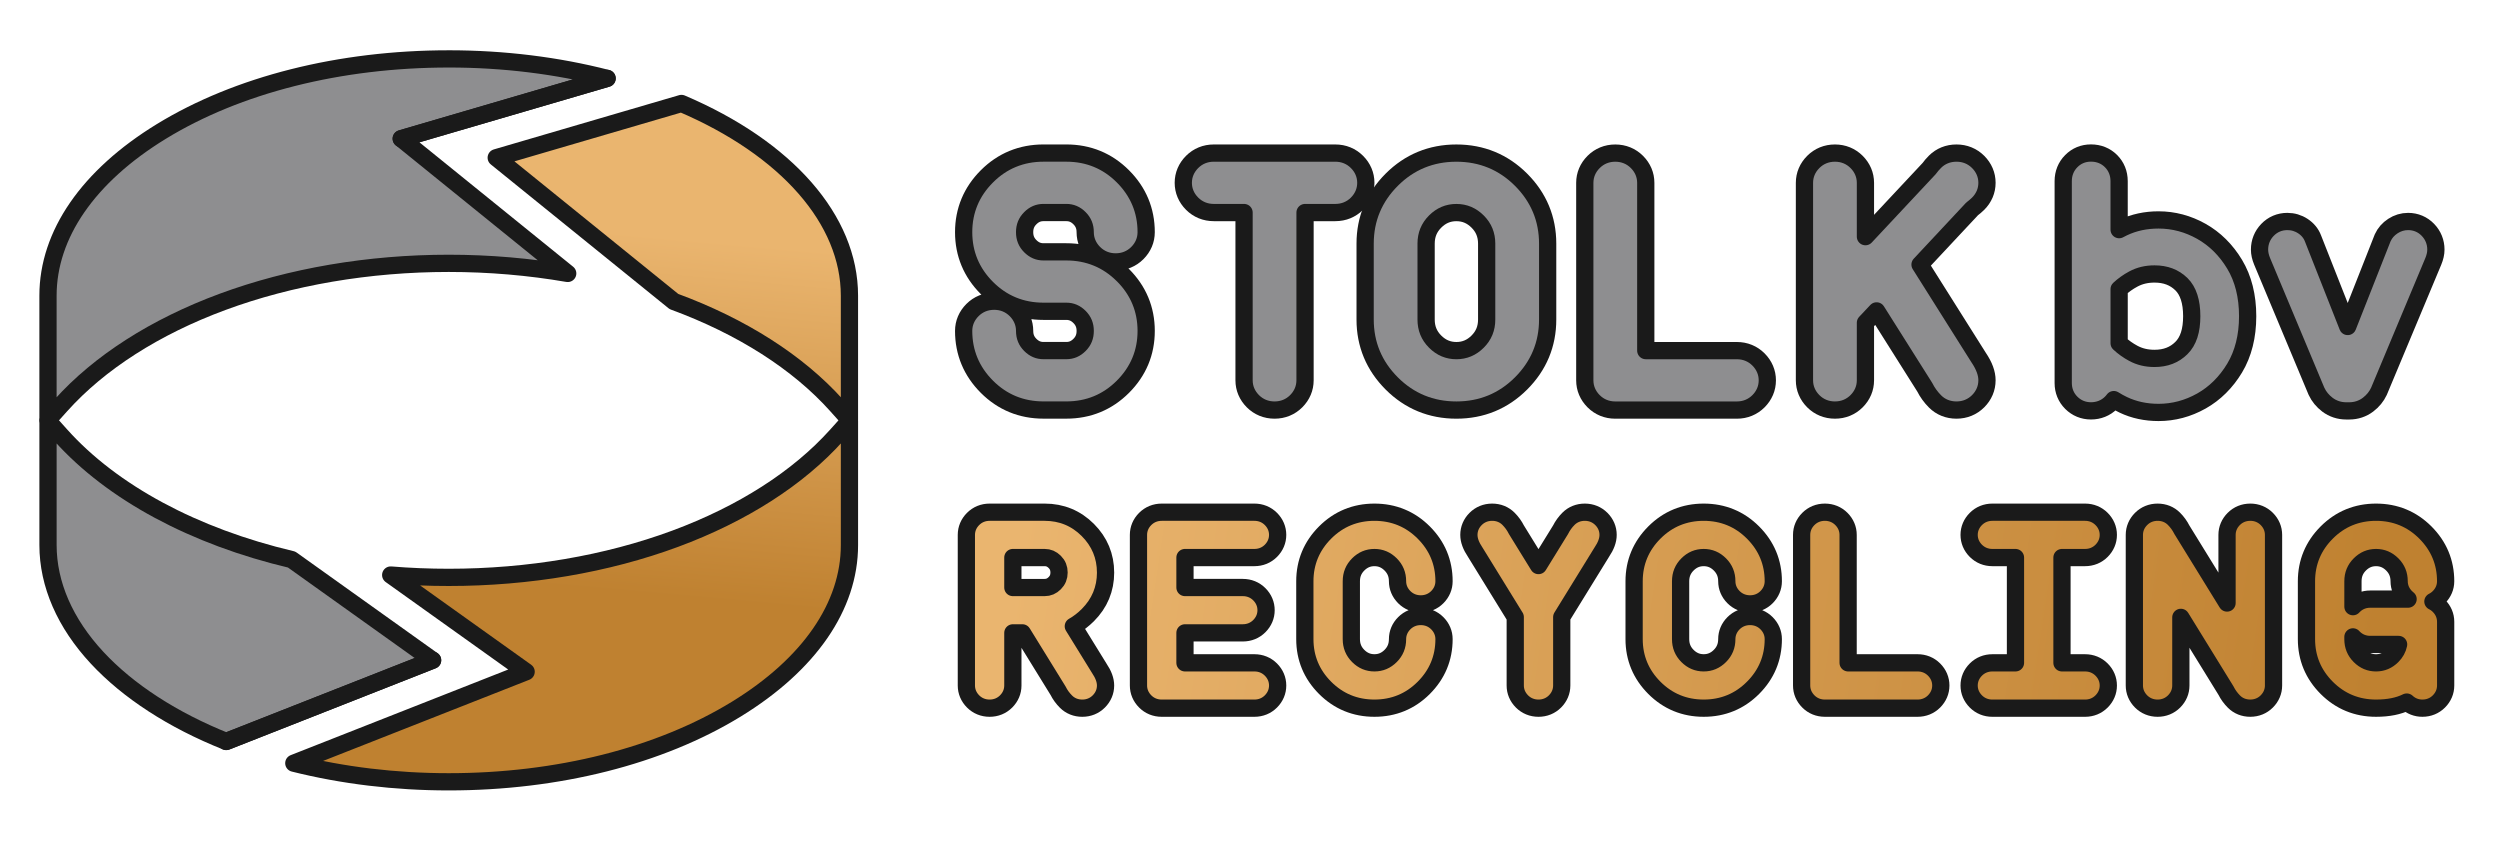<?xml version="1.0" encoding="UTF-8"?>
<svg id="Laag_1" data-name="Laag 1" xmlns="http://www.w3.org/2000/svg" xmlns:xlink="http://www.w3.org/1999/xlink" viewBox="0 0 2174.59 731.29">
  <defs>
    <style>
      .cls-1 {
        fill: url(#Naamloos_verloop_119-11);
      }

      .cls-1, .cls-2, .cls-3, .cls-4, .cls-5, .cls-6, .cls-7, .cls-8, .cls-9, .cls-10, .cls-11, .cls-12 {
        stroke: #1a1a1a;
        stroke-linecap: round;
        stroke-linejoin: round;
        stroke-width: 15px;
      }

      .cls-2 {
        fill: url(#Naamloos_verloop_119-10);
      }

      .cls-3 {
        fill: #8e8e90;
      }

      .cls-4 {
        fill: url(#Naamloos_verloop_119);
      }

      .cls-5 {
        fill: url(#Naamloos_verloop_119-5);
      }

      .cls-6 {
        fill: url(#Naamloos_verloop_119-7);
      }

      .cls-7 {
        fill: url(#Naamloos_verloop_119-6);
      }

      .cls-8 {
        fill: url(#Naamloos_verloop_119-4);
      }

      .cls-9 {
        fill: url(#Naamloos_verloop_119-2);
      }

      .cls-10 {
        fill: url(#Naamloos_verloop_119-8);
      }

      .cls-11 {
        fill: url(#Naamloos_verloop_119-3);
      }

      .cls-12 {
        fill: url(#Naamloos_verloop_119-9);
      }
    </style>
    <linearGradient id="Naamloos_verloop_119" data-name="Naamloos verloop 119" x1="502.55" y1="512.33" x2="530.49" y2="201.07" gradientUnits="userSpaceOnUse">
      <stop offset="0" stop-color="#bf8130"/>
      <stop offset=".16" stop-color="#c6893a"/>
      <stop offset="1" stop-color="#eab56f"/>
    </linearGradient>
    <linearGradient id="Naamloos_verloop_119-2" data-name="Naamloos verloop 119" x1="561.35" y1="517.61" x2="589.28" y2="206.35" xlink:href="#Naamloos_verloop_119"/>
    <linearGradient id="Naamloos_verloop_119-3" data-name="Naamloos verloop 119" x1="2046.61" y1="704.85" x2="876.07" y2="529.27" xlink:href="#Naamloos_verloop_119"/>
    <linearGradient id="Naamloos_verloop_119-4" data-name="Naamloos verloop 119" x1="2050.24" y1="680.69" x2="879.69" y2="505.1" xlink:href="#Naamloos_verloop_119"/>
    <linearGradient id="Naamloos_verloop_119-5" data-name="Naamloos verloop 119" x1="2053.42" y1="659.46" x2="882.88" y2="483.88" xlink:href="#Naamloos_verloop_119"/>
    <linearGradient id="Naamloos_verloop_119-6" data-name="Naamloos verloop 119" x1="2057.01" y1="635.57" x2="886.46" y2="459.98" xlink:href="#Naamloos_verloop_119"/>
    <linearGradient id="Naamloos_verloop_119-7" data-name="Naamloos verloop 119" x1="2059.72" y1="617.44" x2="889.18" y2="441.86" xlink:href="#Naamloos_verloop_119"/>
    <linearGradient id="Naamloos_verloop_119-8" data-name="Naamloos verloop 119" x1="2062.04" y1="601.98" x2="891.5" y2="426.4" xlink:href="#Naamloos_verloop_119"/>
    <linearGradient id="Naamloos_verloop_119-9" data-name="Naamloos verloop 119" x1="2066.14" y1="574.69" x2="895.59" y2="399.11" xlink:href="#Naamloos_verloop_119"/>
    <linearGradient id="Naamloos_verloop_119-10" data-name="Naamloos verloop 119" x1="2069.3" y1="553.61" x2="898.75" y2="378.03" xlink:href="#Naamloos_verloop_119"/>
    <linearGradient id="Naamloos_verloop_119-11" data-name="Naamloos verloop 119" x1="2072.59" y1="531.65" x2="902.05" y2="356.06" xlink:href="#Naamloos_verloop_119"/>
  </defs>
  <g>
    <path class="cls-4" d="M255.57,663.85c42.46,10.65,88.19,16.19,134.75,16.19,94.77,0,183.59-22.43,250.09-63.16,63.5-38.9,98.48-89.6,98.48-142.76v-107.91l-11.22,12.5c-33.37,37.18-81.94,68.28-140.47,89.94-59.33,21.96-127.41,33.57-196.87,33.57-16.98,0-33.83-.68-50.49-2.04l117.81,84.12-202.07,79.55Z"/>
    <path class="cls-9" d="M727.66,352.58l11.22,12.5v-107.91c0-65.96-54.47-128.11-146.12-167.17l-161.13,47.18,154.56,125.09c59.01,21.69,107.87,52.87,141.47,90.29Z"/>
    <path class="cls-3" d="M52.98,378.71l-11.22-12.5v107.91c0,34.08,14.79,68,42.78,98.09,27.08,29.12,65.78,54.18,112.25,72.75l179.52-70.67-122.64-87.57c-84.89-20.01-156.05-58.29-200.68-108Z"/>
    <path class="cls-3" d="M390.32,51.24c-94.77,0-183.59,22.43-250.09,63.16-63.5,38.9-98.48,89.6-98.48,142.76v107.91l11.22-12.5c33.37-37.18,81.94-68.28,140.47-89.94,59.33-21.96,127.41-33.57,196.87-33.57,35.14,0,69.97,2.98,103.51,8.78l-144.83-117.22,179.09-52.45c-43.25-11.15-89.95-16.94-137.77-16.94Z"/>
    <polygon class="cls-3" points="528.09 68.19 349 120.63 528.09 68.19 528.09 68.19"/>
    <polygon class="cls-3" points="196.78 644.96 376.3 574.28 196.78 644.96 196.78 644.96"/>
  </g>
  <g>
    <path class="cls-3" d="M976.73,239.31c-13.43-13.43-30-20.24-49.23-20.24h-19.82c-4.48,0-8.13-1.57-11.5-4.94-3.37-3.36-4.93-7.23-4.93-12.16s1.57-8.79,4.93-12.16,7.02-4.94,11.5-4.94h19.82c4.48,0,8.13,1.57,11.5,4.93,3.37,3.37,4.94,7.23,4.94,12.16,0,6.86,2.66,13.14,7.69,18.17,5.03,5.03,11.54,7.69,18.83,7.69s13.8-2.66,18.83-7.69c5.03-5.03,7.69-11.31,7.69-18.17,0-18.79-6.81-35.14-20.24-48.57-13.43-13.43-30-20.24-49.23-20.24h-19.82c-19.23,0-35.8,6.81-49.23,20.24-13.43,13.43-20.24,29.77-20.24,48.57s6.81,35.14,20.24,48.57c13.43,13.43,29.99,20.24,49.23,20.24h19.82c4.48,0,8.13,1.57,11.5,4.93,3.37,3.37,4.94,7.23,4.94,12.16s-1.57,8.79-4.94,12.16c-3.37,3.37-7.02,4.93-11.5,4.93h-19.82c-4.48,0-8.13-1.57-11.5-4.94-3.37-3.36-4.93-7.23-4.93-12.16,0-6.86-2.66-13.14-7.69-18.17-5.03-5.03-11.54-7.69-18.83-7.69s-13.8,2.66-18.83,7.69c-5.03,5.03-7.69,11.31-7.69,18.17,0,18.8,6.81,35.14,20.24,48.57,13.43,13.43,29.99,20.24,49.23,20.24h19.82c19.24,0,35.8-6.81,49.23-20.24,13.43-13.43,20.24-29.77,20.24-48.57s-6.81-35.14-20.24-48.57Z"/>
    <path class="cls-3" d="M1135.18,184.88h26.34c7.29,0,13.8-2.66,18.83-7.69,5.03-5.03,7.69-11.31,7.69-18.17s-2.66-13.15-7.69-18.17c-5.03-5.03-11.54-7.69-18.83-7.69h-105.73c-7.29,0-13.8,2.66-18.83,7.69-5.03,5.03-7.69,11.31-7.69,18.17s2.66,13.14,7.69,18.17c5.03,5.03,11.54,7.69,18.83,7.69h26.34v145.95c0,6.86,2.66,13.14,7.69,18.17,5.03,5.03,11.54,7.69,18.83,7.69s13.8-2.66,18.83-7.69c5.03-5.03,7.69-11.31,7.69-18.17v-145.95Z"/>
    <path class="cls-3" d="M1346.21,277.97v-66.08c0-21.52-7.79-40.21-23.15-55.57-15.36-15.36-34.28-23.15-56.24-23.15s-40.88,7.79-56.23,23.15c-15.36,15.36-23.15,34.06-23.15,55.57v66.08c0,21.52,7.79,40.21,23.15,55.57,15.36,15.36,34.28,23.15,56.23,23.15s40.87-7.79,56.24-23.15c15.36-15.36,23.15-34.06,23.15-55.57ZM1266.82,304.98c-7.17,0-13.23-2.56-18.5-7.84-5.28-5.27-7.84-11.54-7.84-19.16v-66.08c0-7.62,2.57-13.89,7.84-19.16,5.28-5.28,11.33-7.84,18.5-7.84s13.22,2.57,18.5,7.84c5.28,5.28,7.84,11.55,7.84,19.16v66.08c0,7.62-2.57,13.89-7.84,19.16-5.28,5.28-11.33,7.84-18.5,7.84Z"/>
    <path class="cls-3" d="M1529.59,349.01c5.03-5.03,7.69-11.31,7.69-18.17s-2.66-13.14-7.69-18.17c-5.03-5.03-11.54-7.69-18.83-7.69h-79.21v-145.95c0-6.86-2.66-13.15-7.69-18.17-5.03-5.03-11.54-7.69-18.83-7.69s-13.8,2.66-18.83,7.69c-5.03,5.03-7.69,11.31-7.69,18.17v171.81c0,6.86,2.66,13.14,7.69,18.17,5.03,5.03,11.54,7.69,18.83,7.69h105.73c7.29,0,13.8-2.66,18.83-7.69Z"/>
    <path class="cls-3" d="M1728.35,330.83c0-6.12-2.39-12.63-7.32-19.89l-50.92-80.79,45.29-48.45c1.5-1.09,3.18-2.52,5.09-4.35l.17-.16c5.03-5.03,7.69-11.31,7.69-18.17s-2.66-13.15-7.69-18.17c-5.03-5.03-11.54-7.69-18.83-7.69s-13.76,2.61-18.7,7.55c-1.96,1.96-3.67,3.95-5.07,5.91l-55.44,59.24v-46.84c0-6.86-2.66-13.15-7.69-18.17-5.03-5.03-11.54-7.69-18.83-7.69s-13.8,2.66-18.83,7.69c-5.03,5.03-7.69,11.31-7.69,18.17v171.81c0,6.86,2.66,13.14,7.69,18.17,5.03,5.03,11.54,7.69,18.83,7.69s13.8-2.66,18.83-7.69c5.03-5.03,7.69-11.31,7.69-18.17v-50.09l9.71-10.31,41.87,66.36c2.3,4.56,5.32,8.74,8.99,12.41,4.9,4.9,11.34,7.49,18.63,7.49s13.8-2.66,18.83-7.69c5.03-5.03,7.69-11.31,7.69-18.17Z"/>
    <path class="cls-11" d="M961.65,498.02c0-14.33-5.19-26.79-15.44-37.04-10.24-10.24-22.88-15.44-37.54-15.44h-47.87c-5.56,0-10.53,2.03-14.36,5.86-3.83,3.83-5.86,8.63-5.86,13.86v131.02c0,5.23,2.03,10.02,5.86,13.86,3.83,3.83,8.8,5.86,14.36,5.86s10.53-2.03,14.36-5.86c3.83-3.83,5.86-8.63,5.86-13.86v-45.79h8.28l31.04,50.3c1.75,3.5,4.07,6.69,6.88,9.5,3.74,3.74,8.65,5.71,14.21,5.71s10.53-2.03,14.36-5.86c3.83-3.83,5.86-8.63,5.86-13.86,0-4.66-1.82-9.61-5.56-15.13l-22.48-36.42c4.25-2.35,8.47-5.58,12.61-9.67,10.24-10.24,15.44-22.7,15.44-37.04ZM921.2,498.02c0,3.76-1.2,6.7-3.76,9.27-2.57,2.57-5.35,3.76-8.77,3.76h-27.65v-26.07h27.65c3.41,0,6.2,1.2,8.77,3.76,2.57,2.57,3.76,5.51,3.76,9.27Z"/>
    <path class="cls-8" d="M1091.13,484.98c5.56,0,10.53-2.03,14.36-5.86,3.83-3.84,5.86-8.63,5.86-13.86s-2.03-10.02-5.86-13.86c-3.83-3.83-8.8-5.86-14.36-5.86h-80.63c-5.56,0-10.53,2.03-14.36,5.86-3.84,3.83-5.86,8.63-5.86,13.86v131.02c0,5.23,2.03,10.02,5.86,13.86s8.8,5.86,14.36,5.86h80.63c5.56,0,10.53-2.03,14.36-5.86,3.83-3.84,5.86-8.63,5.86-13.86s-2.03-10.02-5.86-13.86c-3.83-3.83-8.8-5.86-14.36-5.86h-60.4v-26.07h50.32c5.56,0,10.53-2.03,14.36-5.86,3.83-3.84,5.86-8.63,5.86-13.86s-2.03-10.02-5.86-13.86c-3.83-3.83-8.8-5.86-14.36-5.86h-50.32v-26.07h60.4Z"/>
    <path class="cls-5" d="M1181.42,490.96c4.02-4.02,8.64-5.98,14.11-5.98s10.08,1.96,14.11,5.98c4.03,4.03,5.98,8.81,5.98,14.61,0,5.23,2.03,10.02,5.86,13.86,3.83,3.83,8.8,5.86,14.36,5.86s10.53-2.03,14.36-5.86c3.83-3.83,5.86-8.63,5.86-13.86,0-16.41-5.94-30.67-17.65-42.38-11.71-11.71-26.14-17.65-42.88-17.65s-31.17,5.94-42.88,17.65c-11.71,11.71-17.65,25.97-17.65,42.38v50.39c0,16.41,5.94,30.67,17.65,42.38,11.71,11.71,26.14,17.65,42.88,17.65s31.17-5.94,42.88-17.65c11.71-11.71,17.65-25.97,17.65-42.38,0-5.23-2.03-10.02-5.86-13.86-3.83-3.83-8.8-5.86-14.36-5.86s-10.53,2.03-14.36,5.86c-3.83,3.83-5.86,8.63-5.86,13.86,0,5.81-1.96,10.59-5.98,14.61-4.02,4.02-8.64,5.98-14.11,5.98s-10.09-1.96-14.11-5.98c-4.02-4.02-5.98-8.8-5.98-14.61v-50.39c0-5.81,1.96-10.59,5.98-14.61Z"/>
    <path class="cls-7" d="M1378.55,445.54c-5.56,0-10.48,1.98-14.21,5.71-2.81,2.81-5.12,6-6.88,9.5l-19.23,31.19-19.22-31.19c-1.76-3.5-4.07-6.69-6.88-9.5-3.74-3.74-8.65-5.71-14.21-5.71s-10.53,2.03-14.36,5.86c-3.83,3.83-5.86,8.63-5.86,13.86,0,4.66,1.82,9.61,5.56,15.13l34.09,55.31.67,1.07v59.51c0,5.23,2.03,10.02,5.86,13.86,3.83,3.83,8.8,5.86,14.36,5.86s10.53-2.03,14.36-5.86c3.83-3.84,5.86-8.63,5.86-13.86v-59.51l34.76-56.38c3.74-5.52,5.56-10.47,5.56-15.13,0-5.23-2.03-10.02-5.86-13.86-3.83-3.83-8.8-5.86-14.36-5.86Z"/>
    <path class="cls-6" d="M1467.83,490.96c4.02-4.02,8.64-5.98,14.11-5.98s10.08,1.96,14.11,5.98c4.02,4.03,5.98,8.81,5.98,14.61,0,5.23,2.03,10.02,5.86,13.86,3.83,3.83,8.8,5.86,14.36,5.86s10.53-2.03,14.36-5.86c3.83-3.84,5.86-8.63,5.86-13.86,0-16.41-5.94-30.66-17.65-42.38-11.71-11.71-26.14-17.65-42.88-17.65s-31.17,5.94-42.88,17.65c-11.71,11.71-17.65,25.97-17.65,42.38v50.39c0,16.41,5.94,30.67,17.65,42.38,11.71,11.71,26.14,17.65,42.88,17.65s31.17-5.94,42.88-17.65,17.65-25.97,17.65-42.38c0-5.23-2.03-10.02-5.86-13.86s-8.8-5.86-14.36-5.86-10.53,2.03-14.36,5.86c-3.83,3.84-5.86,8.63-5.86,13.86,0,5.81-1.96,10.59-5.98,14.61-4.02,4.02-8.64,5.98-14.11,5.98s-10.09-1.96-14.11-5.98c-4.02-4.02-5.98-8.8-5.98-14.61v-50.39c0-5.81,1.96-10.59,5.98-14.61Z"/>
    <path class="cls-10" d="M1667.96,576.56h-60.4v-111.3c0-5.23-2.03-10.02-5.86-13.86s-8.8-5.86-14.36-5.86-10.53,2.03-14.36,5.86c-3.84,3.83-5.86,8.63-5.86,13.86v131.02c0,5.23,2.03,10.02,5.86,13.86s8.8,5.86,14.36,5.86h80.63c5.56,0,10.53-2.03,14.36-5.86,3.83-3.84,5.86-8.63,5.86-13.86s-2.03-10.02-5.86-13.86c-3.83-3.83-8.8-5.86-14.36-5.86Z"/>
    <path class="cls-12" d="M1813.67,484.98c5.56,0,10.53-2.03,14.36-5.86,3.83-3.83,5.86-8.63,5.86-13.86s-2.03-10.02-5.86-13.86c-3.83-3.83-8.8-5.86-14.36-5.86h-80.63c-5.56,0-10.53,2.03-14.36,5.86-3.83,3.83-5.86,8.63-5.86,13.86s2.03,10.02,5.86,13.86c3.84,3.83,8.8,5.86,14.36,5.86h20.09v91.58h-20.09c-5.56,0-10.53,2.03-14.36,5.86-3.83,3.83-5.86,8.63-5.86,13.86s2.03,10.02,5.86,13.86c3.83,3.83,8.8,5.86,14.36,5.86h80.63c5.56,0,10.53-2.03,14.36-5.86,3.83-3.83,5.86-8.63,5.86-13.86s-2.03-10.02-5.86-13.86c-3.83-3.83-8.8-5.86-14.36-5.86h-20.09v-91.58h20.09Z"/>
    <path class="cls-2" d="M1957.38,445.54c-5.56,0-10.53,2.03-14.36,5.86-3.83,3.83-5.86,8.63-5.86,13.86v59.27l-39.31-63.78c-1.76-3.5-4.07-6.69-6.88-9.5-3.74-3.74-8.65-5.71-14.21-5.71s-10.53,2.03-14.36,5.86c-3.83,3.83-5.86,8.63-5.86,13.86v131.02c0,5.23,2.03,10.02,5.86,13.86,3.83,3.83,8.8,5.86,14.36,5.86s10.53-2.03,14.36-5.86c3.83-3.83,5.86-8.63,5.86-13.86v-59.27l39.31,63.77c1.75,3.5,4.07,6.69,6.88,9.5,3.74,3.74,8.65,5.71,14.21,5.71s10.53-2.03,14.36-5.86c3.83-3.83,5.86-8.63,5.86-13.86v-131.02c0-5.23-2.03-10.02-5.86-13.86-3.83-3.83-8.8-5.86-14.36-5.86Z"/>
    <path class="cls-1" d="M2116.22,523.21c1.91-.95,3.66-2.21,5.23-3.78,3.83-3.84,5.86-8.63,5.86-13.86,0-16.41-5.94-30.66-17.65-42.38-11.71-11.71-26.14-17.65-42.88-17.65s-31.17,5.94-42.88,17.65c-11.71,11.71-17.65,25.97-17.65,42.38v50.39c0,16.41,5.94,30.67,17.65,42.38,11.71,11.71,26.14,17.65,42.88,17.65,10.71,0,19.66-1.79,26.71-5.32,3.72,3.48,8.4,5.32,13.61,5.32,5.56,0,10.53-2.03,14.36-5.86,3.83-3.84,5.86-8.63,5.86-13.86v-55.43c0-5.23-2.03-10.02-5.86-13.86-1.57-1.57-3.32-2.83-5.23-3.78ZM2061.73,560.57h24.67c-.79,3.8-2.62,7.1-5.53,10.01-4.02,4.02-8.64,5.98-14.11,5.98s-10.09-1.96-14.11-5.98c-4.02-4.02-5.98-8.8-5.98-14.61v-1.98c.22.24.45.48.69.72,3.83,3.83,8.8,5.86,14.36,5.86ZM2047.37,526.99c-.24.24-.47.48-.69.72v-22.14c0-5.81,1.96-10.59,5.98-14.61,4.02-4.02,8.64-5.98,14.11-5.98s10.08,1.96,14.11,5.98c4.02,4.03,5.98,8.81,5.98,14.61,0,5.23,2.03,10.02,5.86,13.86.61.61,1.25,1.18,1.92,1.7h-32.91c-5.56,0-10.53,2.03-14.36,5.86Z"/>
    <path class="cls-3" d="M1914.87,348.82c11.71-6.6,21.43-16.23,28.89-28.63,7.51-12.49,11.33-27.69,11.33-45.16s-3.81-32.66-11.33-45.16c-7.46-12.39-17.18-22.02-28.89-28.63-11.7-6.59-24.25-9.94-37.29-9.94-11.14,0-21.43,2.21-30.61,6.58-1.24.59-2.47,1.22-3.68,1.87v-42.2c0-6.79-2.43-12.81-7.04-17.42-4.6-4.6-10.62-7.03-17.41-7.03s-12.54,2.43-17.14,7.03c-4.6,4.6-7.04,10.62-7.04,17.42v175.66c0,6.63,2.44,12.56,7.03,17.15,4.6,4.6,10.53,7.03,17.15,7.03s12.81-2.43,17.42-7.03c.88-.88,1.68-1.81,2.4-2.78,2.7,1.71,5.47,3.24,8.32,4.59,9.17,4.37,19.47,6.58,30.6,6.58,13.05,0,25.59-3.34,37.29-9.94ZM1843.29,251.51c3.62-3.38,7.76-6.34,12.36-8.81,5.5-2.95,11.52-4.39,18.41-4.39,9.64,0,17.29,2.91,23.41,8.89,5.96,5.83,8.98,15.2,8.98,27.83s-2.95,21.73-9.03,27.74c-6.11,6.04-13.75,8.98-23.36,8.98-6.9,0-12.92-1.44-18.41-4.39-4.6-2.47-8.74-5.42-12.35-8.81v-47.04Z"/>
    <path class="cls-3" d="M2014.83,340.02l.19.44c2.09,4.49,5.27,8.37,9.44,11.53,4.67,3.54,10.32,5.42,16.32,5.42h2.71c6,0,11.64-1.87,16.32-5.42,4.17-3.16,7.34-7.04,9.44-11.52l.1-.22,47.2-112.84c1.53-3.68,2.28-7.05,2.28-10.3,0-6.52-2.38-12.44-6.88-17.12-4.62-4.8-10.6-7.33-17.3-7.33-4.71,0-9.15,1.34-13.19,3.98-4.01,2.61-6.98,6.01-8.84,10.09l-.13.28-30.36,76.99-30.2-76.59c-1.62-4.33-4.68-8.05-8.85-10.77-4.05-2.64-8.58-3.98-13.46-3.98-6.71,0-12.7,2.54-17.3,7.33-4.5,4.67-6.88,10.59-6.88,17.12,0,3.27.75,6.64,2.28,10.31l47.1,112.6Z"/>
  </g>
</svg>